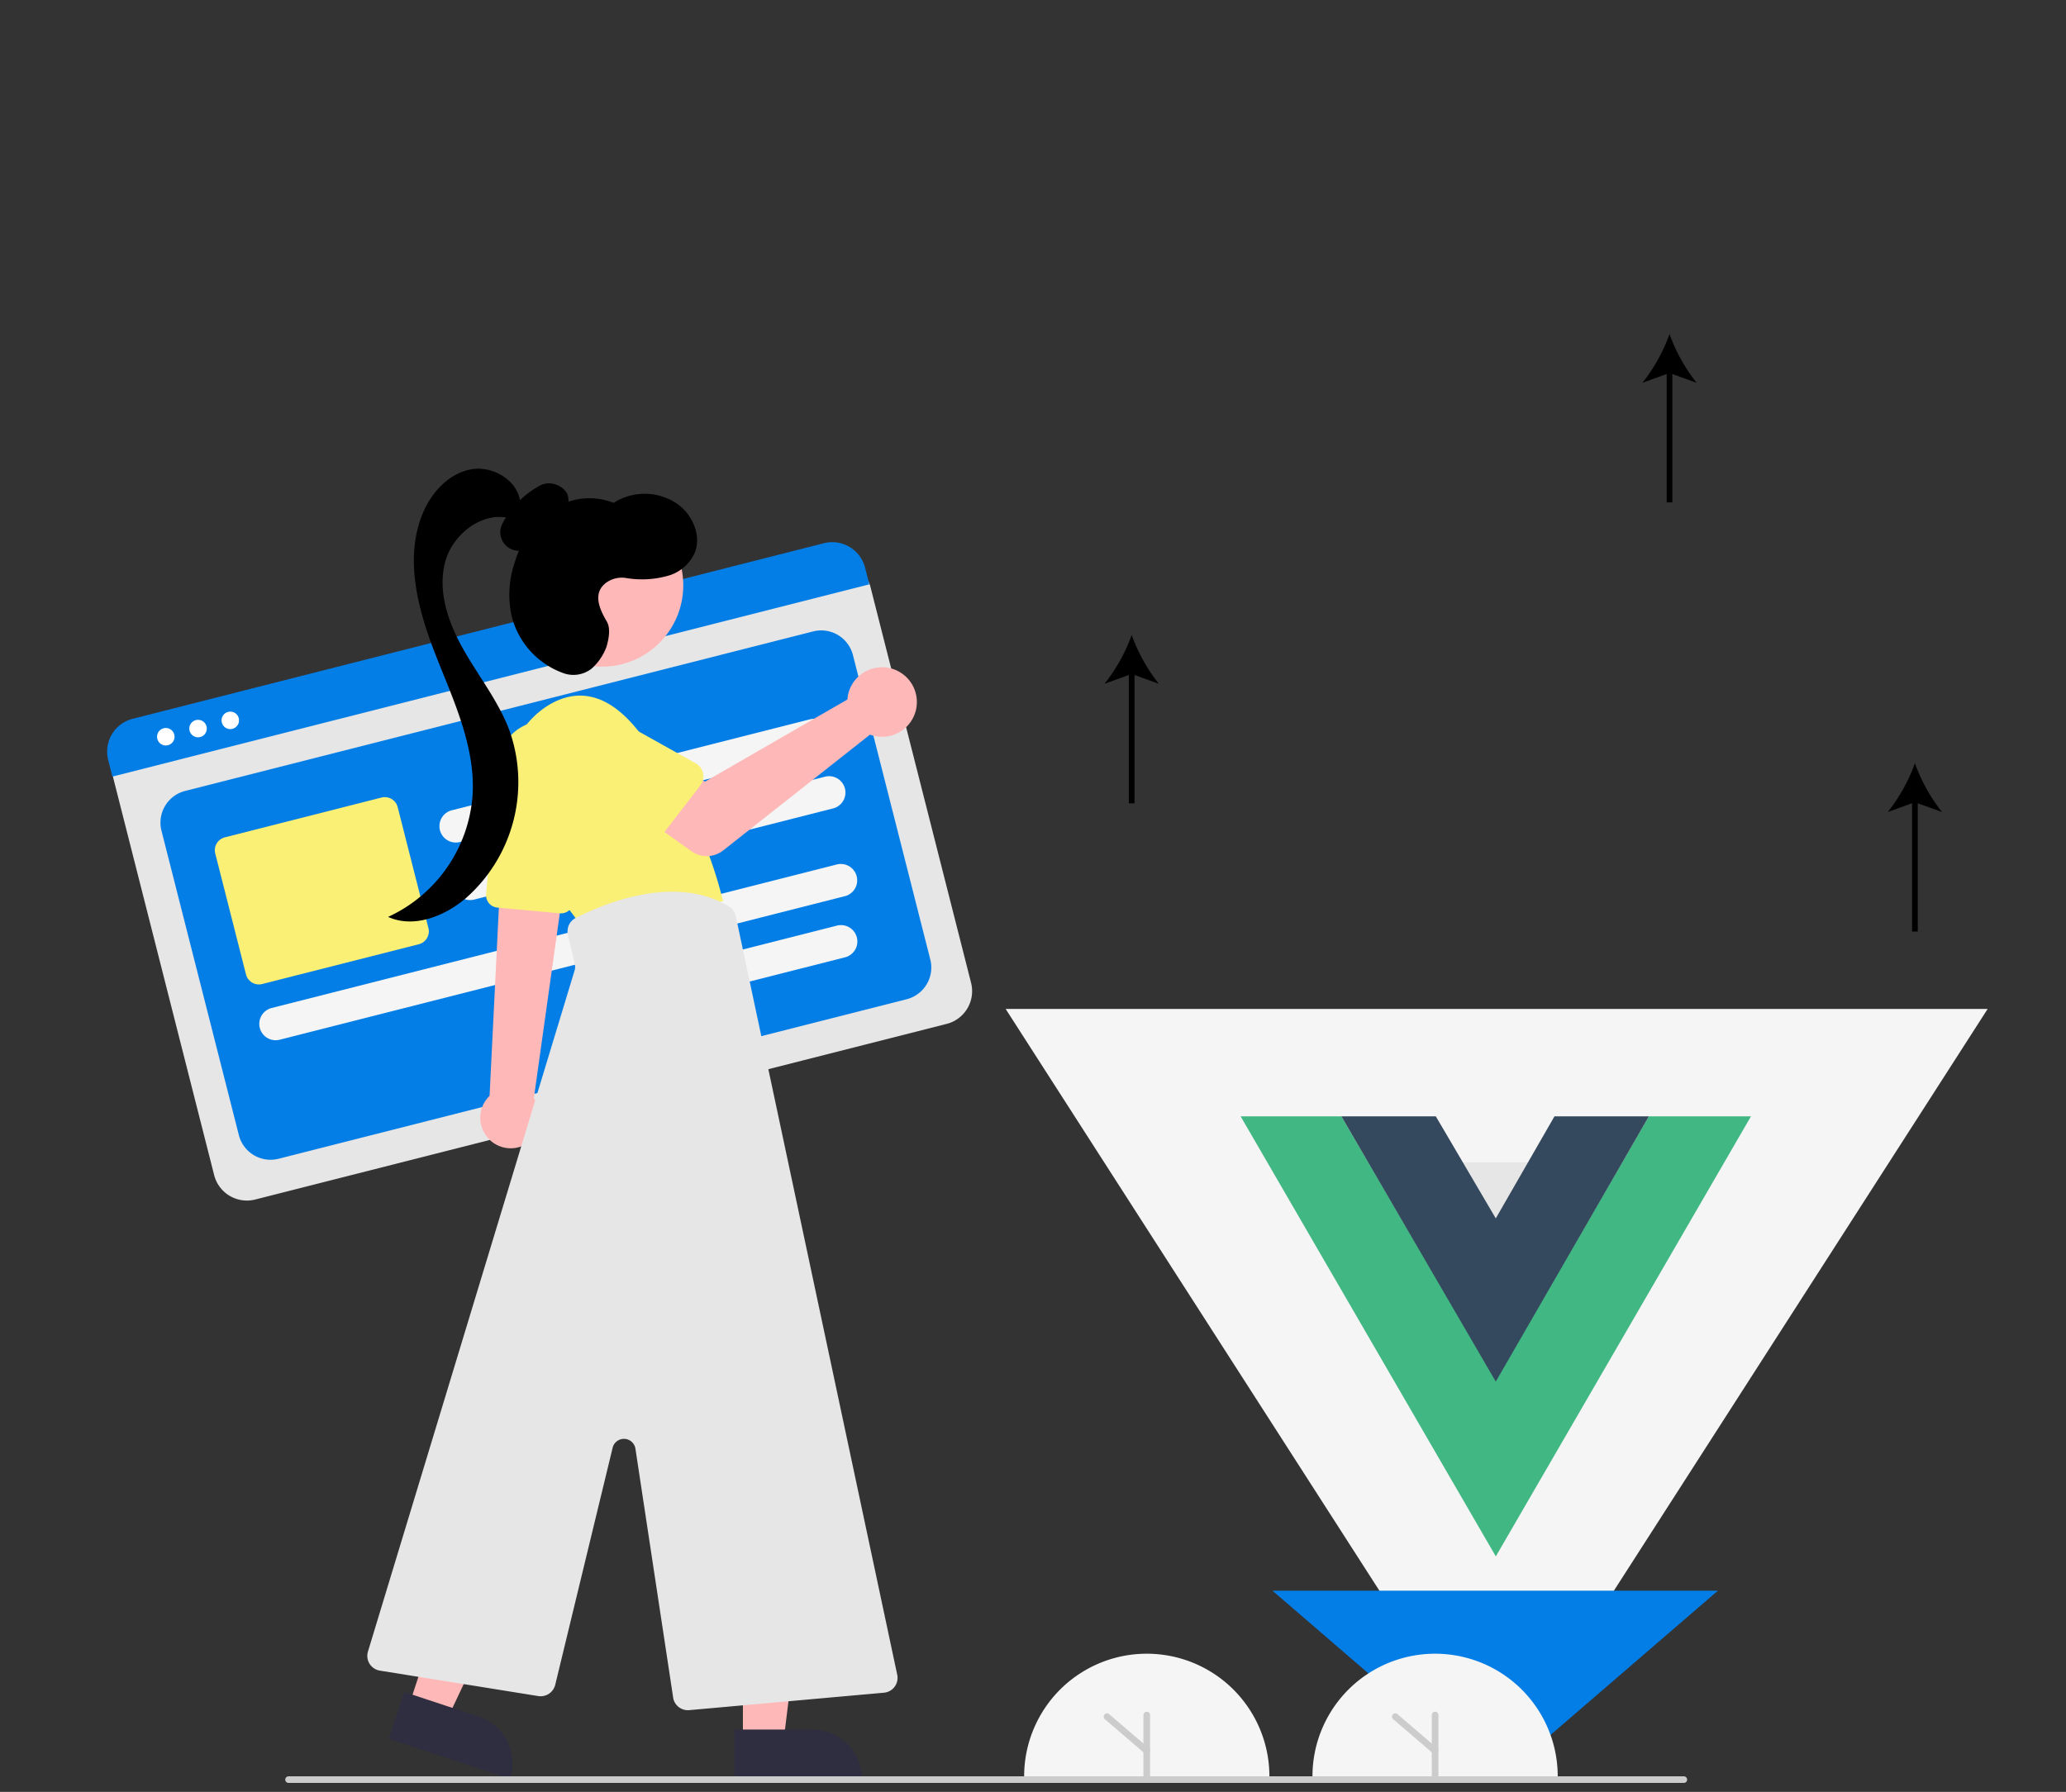 <svg xmlns="http://www.w3.org/2000/svg" xmlns:xlink="http://www.w3.org/1999/xlink" width="302" height="262" viewBox="0 0 302 262">
  <rect x="0" y="0" width="302" height="262" fill="#333333" stroke="none"/>
  <defs>
    <clipPath id="clip-Vue.Js_Migration_Services">
      <rect width="302" height="262"/>
    </clipPath>
  </defs>
  <g id="Vue.Js_Migration_Services" data-name="Vue.Js Migration Services" clip-path="url(#clip-Vue.Js_Migration_Services)">
    <g id="Group_92" data-name="Group 92" transform="translate(-4109 -507)">
      <g id="Group_88" data-name="Group 88" transform="translate(481 -128)">
        <g id="Group_53" data-name="Group 53" transform="translate(2959 -811)">
          <rect id="Rectangle_695" data-name="Rectangle 695" width="302" height="262" transform="translate(671 1456)" fill="none"/>
        </g>
      </g>
    </g>
    <g id="Group_4866" data-name="Group 4866" transform="translate(-3789.288 -6953.232)">
      <path id="Path_39735" data-name="Path 39735" d="M71.773,0,107.66,55.872l35.887,55.872H0L35.887,55.872Z" transform="translate(4079.835 7212.496) rotate(180)" fill="#f5f5f5"/>
      <path id="Path_39736" data-name="Path 39736" d="M32.559,0l16.28,28.2,16.279,28.2H0L16.279,28.2Z" transform="translate(4040.582 7179.583) rotate(180)" fill="#e6e6e6"/>
      <path id="Path_39737" data-name="Path 39737" d="M32.559,0l16.28,14.032L65.118,28.063H0L16.279,14.032Z" transform="translate(4040.406 7213.875) rotate(180)" fill="#037ee6"/>
      <path id="Path_39738" data-name="Path 39738" d="M273.521,220.583a25.19,25.19,0,0,1-3.966-7.13,25.208,25.208,0,0,1-3.967,7.13l3.55-1.284v18.762h.834V219.3Z" transform="translate(3685.159 6832.625)"/>
      <path id="Path_39739" data-name="Path 39739" d="M602.567,399.79a25.191,25.191,0,0,1-3.966-7.13,25.206,25.206,0,0,1-3.967,7.13l3.55-1.284v18.762h.834V398.506Z" transform="translate(3470.601 6672.171)"/>
      <path id="Path_39740" data-name="Path 39740" d="M499.478,94.119a25.189,25.189,0,0,1-3.966-7.13,25.212,25.212,0,0,1-3.967,7.13l3.55-1.284V111.6h.834V92.835Z" transform="translate(3537.821 6915.087)"/>
      <path id="Path_39760" data-name="Path 39760" d="M352.252,720.794a17.924,17.924,0,1,1,35.849,0" transform="translate(3586.742 6492.158)" fill="#f5f5f5"/>
      <path id="Path_39761" data-name="Path 39761" d="M199.119,441.765,98.043,467.445a4.94,4.94,0,0,1-6-3.568L77.306,405.862a3.619,3.619,0,0,1,2.614-4.394l103.574-26.314a3.682,3.682,0,0,1,4.47,2.659l14.724,57.955A4.94,4.94,0,0,1,199.119,441.765Z" transform="translate(3728.55 6661.174)" fill="#e6e6e6"/>
      <path id="Path_39762" data-name="Path 39762" d="M108.914,471.264l91.8-23.323a4.785,4.785,0,0,0,3.459-5.816l-11.307-44.506a4.785,4.785,0,0,0-5.816-3.459l-91.8,23.323a4.785,4.785,0,0,0-3.459,5.816L103.1,467.8A4.785,4.785,0,0,0,108.914,471.264Z" transform="translate(3721.101 6651.394)" fill="#037ee6"/>
      <path id="Path_39763" data-name="Path 39763" d="M186.964,373.546,76.322,401.657l-.619-2.435a4.957,4.957,0,0,1,3.581-6.017l101.042-25.671a4.957,4.957,0,0,1,6.019,3.577Z" transform="translate(3729.397 6665.123)" fill="#037ee6"/>
      <circle id="Ellipse_182" data-name="Ellipse 182" cx="1.281" cy="1.281" r="1.281" transform="translate(3812.244 7059.672)" fill="#fff"/>
      <circle id="Ellipse_183" data-name="Ellipse 183" cx="1.281" cy="1.281" r="1.281" transform="translate(3816.957 7058.476)" fill="#fff"/>
      <circle id="Ellipse_184" data-name="Ellipse 184" cx="1.281" cy="1.281" r="1.281" transform="translate(3821.67 7057.278)" fill="#fff"/>
      <path id="Path_39764" data-name="Path 39764" d="M207.018,469.234l-82.573,20.979a2.392,2.392,0,1,1-1.178-4.638L205.84,464.6a2.393,2.393,0,1,1,1.178,4.638Z" transform="translate(3705.727 6615.041)" fill="#f5f5f5"/>
      <path id="Path_39765" data-name="Path 39765" d="M269.241,487.65l-24.312,6.177a2.393,2.393,0,0,1-1.178-4.638l24.312-6.177a2.393,2.393,0,0,1,1.178,4.638Z" transform="translate(3643.61 6605.546)" fill="#f5f5f5"/>
      <path id="Path_39766" data-name="Path 39766" d="M231.146,425.395l-52.428,13.32a2.393,2.393,0,0,1-1.178-4.638l52.428-13.32a2.393,2.393,0,0,1,1.178,4.638Z" transform="translate(3677.746 6637.642)" fill="#f5f5f5"/>
      <path id="Path_39767" data-name="Path 39767" d="M235.554,442.746l-52.428,13.32a2.392,2.392,0,1,1-1.178-4.638l52.428-13.32a2.393,2.393,0,1,1,1.178,4.638Z" transform="translate(3675.473 6628.697)" fill="#f5f5f5"/>
      <path id="Path_39768" data-name="Path 39768" d="M137.87,465.846l-22.9,5.818a1.946,1.946,0,0,1-2.363-1.405l-4.492-17.681a1.946,1.946,0,0,1,1.405-2.363l22.9-5.818a1.946,1.946,0,0,1,2.363,1.405l4.492,17.681A1.946,1.946,0,0,1,137.87,465.846Z" transform="translate(3712.638 6625.447)" fill="#faf076"/>
      <path id="Path_39769" data-name="Path 39769" d="M188.734,504.661a4.423,4.423,0,1,0,7.649-4.442,4.752,4.752,0,0,0-.417-.591l3.721-26.518.111-.795.756-5.411.111-.78-.412.019-7.208.329-1.933.087-.242,4.936L189.5,499.25A4.417,4.417,0,0,0,188.734,504.661Z" transform="translate(3671.353 6614.214)" fill="#ffb8b8"/>
      <path id="Path_39770" data-name="Path 39770" d="M200.684,449.438l-9.153-.84a1.807,1.807,0,0,1-1.63-1.956l1.7-19.035a6.94,6.94,0,1,1,13.779,1.626l-2.745,18.67a1.8,1.8,0,0,1-1.782,1.541C200.8,449.446,200.74,449.444,200.684,449.438Z" transform="translate(3670.447 6637.333)" fill="#faf076"/>
      <path id="Path_39771" data-name="Path 39771" d="M197.073,430.149a12.749,12.749,0,0,1,4.689-14.673c3.452-2.362,8.175-3.209,13.262,2.846a63.326,63.326,0,0,1,12.838,25.433l-20.831,3.391S199.945,438.487,197.073,430.149Z" transform="translate(3667.121 6641.244)" fill="#faf076"/>
      <path id="Path_39772" data-name="Path 39772" d="M191.842,546.753h5.939l2.825-22.908h-8.765Z" transform="translate(3706.042 6661.062)" fill="#ffb8b8"/>
      <path id="Path_39773" data-name="Path 39773" d="M0,0H18.666V7.212H7.212A7.212,7.212,0,0,1,0,0H0Z" transform="translate(3915.276 7213.329) rotate(179.997)" fill="#2f2e41"/>
      <path id="Path_39774" data-name="Path 39774" d="M91.049,537.292l5.639,1.864,9.873-20.864-8.323-2.751Z" transform="translate(3758.006 6665.342)" fill="#ffb8b8"/>
      <path id="Path_39775" data-name="Path 39775" d="M0,0H18.666V7.212H7.212A7.212,7.212,0,0,1,0,0H0Z" transform="translate(3863.839 7213.329) rotate(-161.71)" fill="#2f2e41"/>
      <circle id="Ellipse_185" data-name="Ellipse 185" cx="11.898" cy="11.898" r="11.898" transform="translate(3865.371 7026.916)" fill="#ffb8b8"/>
      <path id="Path_39776" data-name="Path 39776" d="M198.765,590.707l-5.516-36.4a1.7,1.7,0,0,0-3.324-.145l-8.4,34.692a2.2,2.2,0,0,1-2.465,1.64l-23.168-3.724a2.18,2.18,0,0,1-1.74-2.786l30.21-99.6a1.7,1.7,0,0,0,.03-.873l-1.006-4.359a2.172,2.172,0,0,1,1.127-2.429c4.114-2.1,14.531-6.463,22.4-1.683a2.2,2.2,0,0,1,1.007,1.418l23.6,110.921A2.18,2.18,0,0,1,229.579,590l-28.464,2.549q-.1.009-.2.009a2.184,2.184,0,0,1-2.155-1.853Z" transform="translate(3688.922 6610.729)" fill="#e6e6e6"/>
      <path id="Path_39777" data-name="Path 39777" d="M201.264,356.173a9,9,0,0,0,2.352-2.044,3.053,3.053,0,0,0,.47-2.954,3.1,3.1,0,0,0-3.772-1.294,13.357,13.357,0,0,0-5.7,5.68,2.708,2.708,0,0,0,4.353,3.132,8.947,8.947,0,0,0,2.192-3.037Z" transform="translate(3668.115 6674.235)"/>
      <path id="Path_39778" data-name="Path 39778" d="M179.661,350.468c-.066-3.353-3.887-5.756-7.188-5.162s-5.837,3.408-7.107,6.511c-2.683,6.557-.669,14.039,1.916,20.635s5.784,13.293,5.407,20.367a21.279,21.279,0,0,1-12.36,17.927c3.725,1.688,8.177-.056,11.306-2.688a22.6,22.6,0,0,0,6.376-24.728c-1.607-4.181-4.439-7.758-6.65-11.654s-3.833-8.486-2.692-12.818,6-7.84,10.153-6.162Z" transform="translate(3685.689 6676.55)"/>
      <path id="Path_39779" data-name="Path 39779" d="M211.153,371.445c-1.037-1.753-2.084-4.054-.188-5.586a3.906,3.906,0,0,1,2.931-.775,13.979,13.979,0,0,0,6.534-.413,6.125,6.125,0,0,0,3.553-3.193c1.068-2.531-.269-5.606-2.5-7.206a8.429,8.429,0,0,0-9.329-.165,9.611,9.611,0,0,0-9.028,1.049,14.351,14.351,0,0,0-5.4,7.581,14.633,14.633,0,0,0-.447,8.049,11.962,11.962,0,0,0,7.42,8.177,4.307,4.307,0,0,0,4.254-.631,8,8,0,0,0,2.153-3.156C211.5,373.852,211.708,372.381,211.153,371.445Z" transform="translate(3666.829 6672.649)"/>
      <path id="Path_39780" data-name="Path 39780" d="M333.737,740.839H129.787a.484.484,0,1,1,0-.969h203.95a.484.484,0,0,1,0,.969Z" transform="translate(3701.685 6473.083)" fill="#ccc"/>
      <path id="Path_39781" data-name="Path 39781" d="M265.781,409.048a5.106,5.106,0,0,0-.116.795l-20.81,12.005-5.058-2.912L234.4,426l8.454,6.025a3.876,3.876,0,0,0,4.65-.113l21.459-16.929a5.085,5.085,0,1,0-3.186-5.93Z" transform="translate(3647.499 6645.664)" fill="#ffb8b8"/>
      <path id="Path_39782" data-name="Path 39782" d="M233.279,430.341l-6.726,8.717a2.18,2.18,0,0,1-3.3.181l-7.614-7.907a6.054,6.054,0,1,1,7.425-9.565l9.55,5.34a2.18,2.18,0,0,1,.661,3.234Z" transform="translate(3658.379 6637.739)" fill="#faf076"/>
      <path id="Path_39783" data-name="Path 39783" d="M388.736,730.786a.484.484,0,0,1-.484-.484v-9.447a.484.484,0,0,1,.969,0V730.3A.485.485,0,0,1,388.736,730.786Z" transform="translate(3568.181 6483.137)" fill="#ccc"/>
      <path id="Path_39784" data-name="Path 39784" d="M382.55,726.828a.482.482,0,0,1-.315-.117l-5.813-4.99a.484.484,0,1,1,.631-.735l5.813,4.989a.484.484,0,0,1-.316.852Z" transform="translate(3574.368 6482.878)" fill="#ccc"/>
      <path id="Path_39785" data-name="Path 39785" d="M439.252,720.794a17.924,17.924,0,1,1,35.849,0" transform="translate(3541.888 6492.158)" fill="#f5f5f5"/>
      <path id="Path_39786" data-name="Path 39786" d="M475.736,730.786a.484.484,0,0,1-.484-.484v-9.447a.484.484,0,0,1,.969,0V730.3A.484.484,0,0,1,475.736,730.786Z" transform="translate(3523.328 6483.137)" fill="#ccc"/>
      <path id="Path_39787" data-name="Path 39787" d="M469.55,726.828a.482.482,0,0,1-.315-.117l-5.813-4.989a.484.484,0,0,1,.631-.735l5.813,4.989a.484.484,0,0,1-.316.852Z" transform="translate(3529.514 6482.879)" fill="#ccc"/>
      <path id="Path_39814" data-name="Path 39814" d="M408.4,353.55l37.3,64.34,37.3-64.34H468.073l-22.379,38.6-22.565-38.6Z" transform="translate(3562.24 6762.907)" fill="#41b883"/>
      <path id="Path_39815" data-name="Path 39815" d="M438.808,353.55l22.566,38.79,22.379-38.79h-13.8l-8.579,14.919-8.765-14.919Z" transform="translate(3546.561 6762.907)" fill="#35495e"/>
    </g>
  </g>
</svg>
